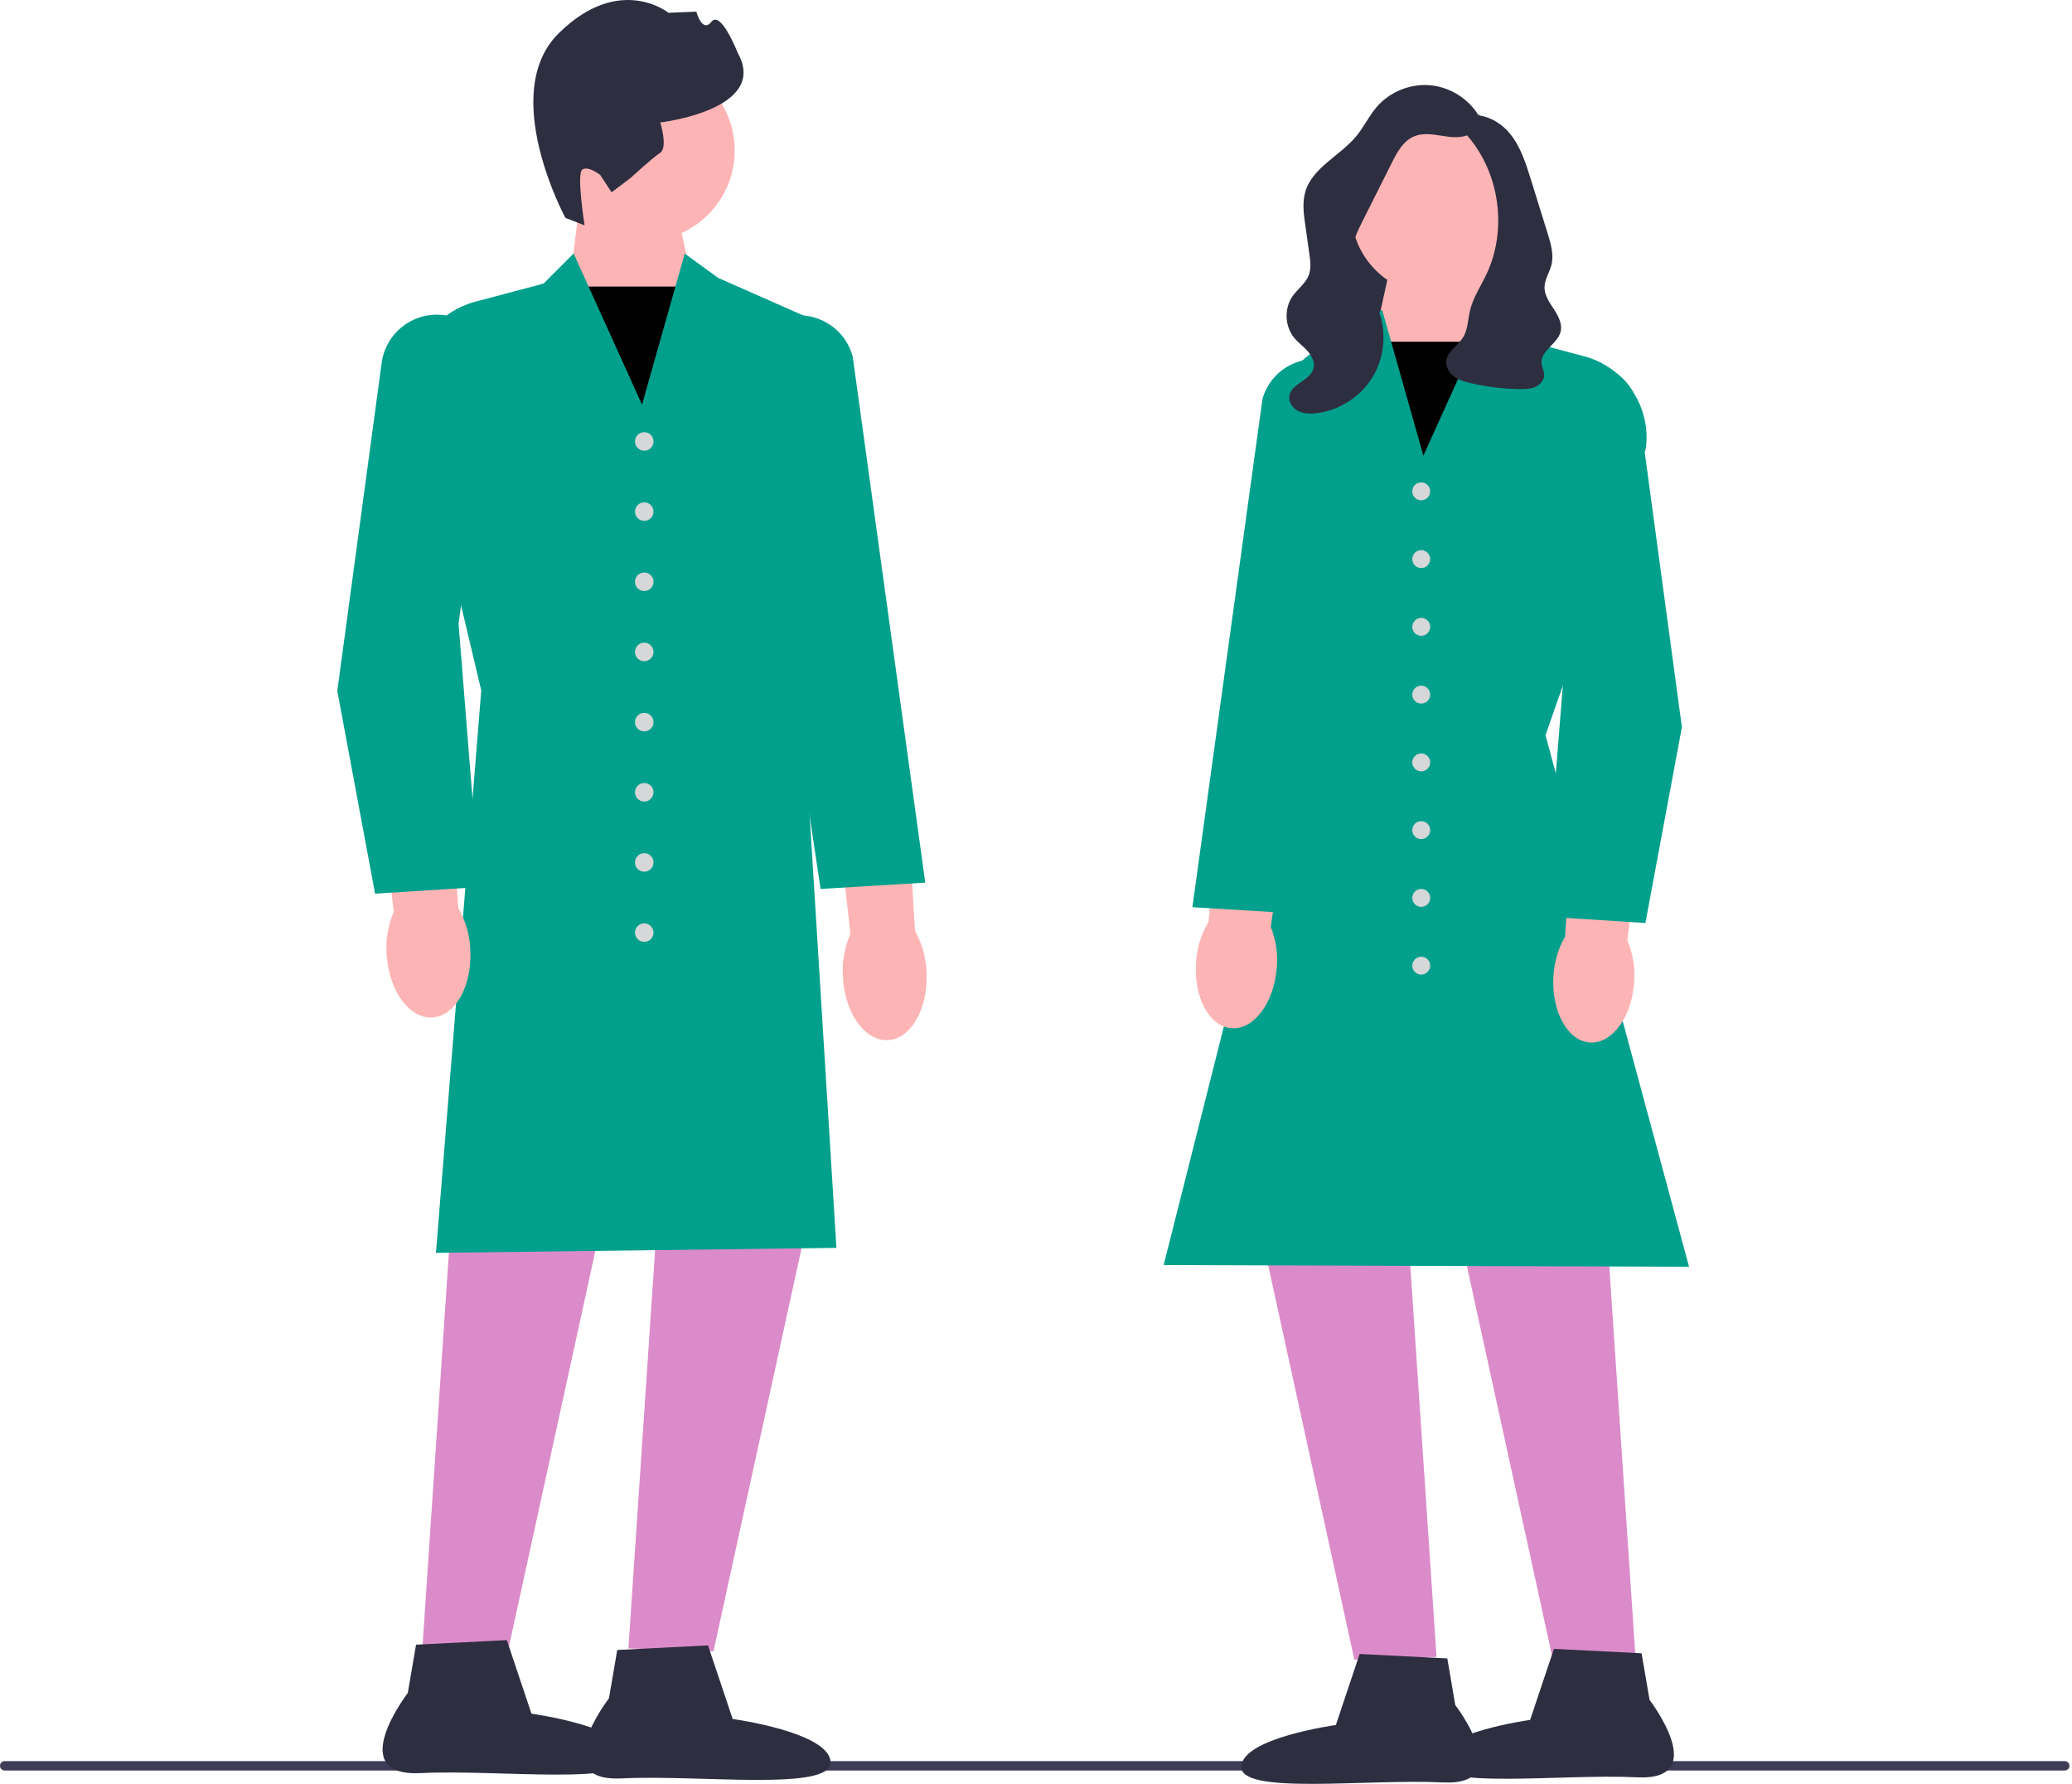 <svg width="503" height="433" viewBox="0 0 503 433" fill="none" xmlns="http://www.w3.org/2000/svg">
<path d="M0 428.566C0 429.198 0.508 429.705 1.139 429.705H501.241C501.873 429.705 502.381 429.198 502.381 428.566C502.381 427.934 501.873 427.426 501.241 427.426H1.139C0.508 427.426 0 427.934 0 428.566Z" fill="#3F3C57"/>
<path d="M163.168 46.012L168.607 70.828L157.039 105.371L138.402 68.258L140.988 46.727L163.168 46.012Z" fill="#FDB4B4"/>
<path d="M169.617 69.543H137.438V108.423H169.617V69.543Z" fill="black"/>
<path d="M156.385 58.512C168.522 58.512 178.361 48.673 178.361 36.536C178.361 24.399 168.522 14.56 156.385 14.56C144.248 14.56 134.409 24.399 134.409 36.536C134.409 48.673 144.248 58.512 156.385 58.512Z" fill="#FDB4B4"/>
<path d="M137.256 52.878C137.256 52.878 120.875 22.625 135.645 8.067C150.414 -6.492 162.27 3.101 162.27 3.101L169.04 2.828C169.04 2.828 170.452 8.156 172.729 5.271C175.006 2.387 179.12 12.891 179.12 12.891C186.757 26.644 160.284 29.725 160.284 29.725C160.284 29.725 162.196 35.814 160.253 37.089C158.31 38.364 153.119 43.162 153.119 43.162L148.472 46.671L145.711 42.464C145.711 42.464 142.826 40.187 141.369 41.143C139.912 42.1 141.916 54.684 141.916 54.684L137.256 52.878Z" fill="#2E2E41"/>
<path d="M110.892 275.442L102.49 400.772L123.145 401.472L150.451 276.493L110.892 275.442Z" fill="#DB8BC9"/>
<path d="M160.955 274.743L152.553 400.072L173.208 400.772L200.514 275.793L160.955 274.743Z" fill="#DB8BC9"/>
<path d="M105.833 304.077L116.829 167.575L99.966 96.496C98.513 85.93 105.17 75.932 115.445 73.206L131.945 68.829L139.248 61.525L155.859 98.208L166.233 61.553L174.324 67.438L198.321 78.025L198.31 78.272L194.461 164.136L203.053 302.861L202.672 302.866L105.833 304.077Z" fill="#00A08C"/>
<path d="M171.881 399.348L177.862 417.202C177.862 417.202 201.26 420.383 201.624 427.626C201.988 434.87 169.825 430.677 150.992 431.624C132.158 432.57 147.836 412.175 147.836 412.175L149.843 400.455L171.881 399.348Z" fill="#2E2E41"/>
<path d="M123.039 398.062L129.02 415.917C129.02 415.917 152.418 419.098 152.782 426.341C153.146 433.585 120.983 429.392 102.15 430.338C83.317 431.285 98.994 410.89 98.994 410.89L101.001 399.17L123.039 398.062Z" fill="#2E2E41"/>
<path d="M93.86 231.582C93.607 228.062 94.2 224.532 95.591 221.288L91.127 184.672L108.612 183.058L111.257 220.375C113.014 223.434 114.013 226.87 114.17 230.395C114.684 239.211 110.554 246.621 104.945 246.948C99.336 247.276 94.373 240.396 93.86 231.582Z" fill="#FDB4B4"/>
<path d="M204.606 236.957C204.391 233.434 205.023 229.911 206.449 226.683L202.385 190.02L219.886 188.597L222.124 225.94C223.848 229.018 224.809 232.465 224.928 235.991C225.346 244.813 221.136 252.177 215.523 252.443C209.911 252.709 205.023 245.776 204.606 236.957Z" fill="#FDB4B4"/>
<path d="M91.056 216.898L90.996 216.582L81.884 167.688L92.651 88.07C93.612 80.962 99.959 75.841 107.117 76.414C110.855 76.713 114.208 78.486 116.561 81.406C118.913 84.327 119.931 87.982 119.426 91.698L111.322 151.41L116.425 215.279L91.056 216.898Z" fill="#00A08C"/>
<path d="M199.206 215.751L180.885 93.455C179.933 89.869 180.49 86.116 182.463 82.927C184.435 79.738 187.544 77.564 191.216 76.804C198.242 75.351 205.18 79.646 207.013 86.58L224.614 214.215L199.206 215.751Z" fill="#00A08C"/>
<path d="M156.397 109.388C157.639 109.388 158.646 108.381 158.646 107.138C158.646 105.896 157.639 104.889 156.397 104.889C155.154 104.889 154.147 105.896 154.147 107.138C154.147 108.381 155.154 109.388 156.397 109.388Z" fill="#D6D7D8"/>
<path d="M156.397 126.418C157.639 126.418 158.646 125.41 158.646 124.168C158.646 122.926 157.639 121.919 156.397 121.919C155.154 121.919 154.147 122.926 154.147 124.168C154.147 125.41 155.154 126.418 156.397 126.418Z" fill="#D6D7D8"/>
<path d="M156.397 143.448C157.639 143.448 158.646 142.441 158.646 141.198C158.646 139.956 157.639 138.949 156.397 138.949C155.154 138.949 154.147 139.956 154.147 141.198C154.147 142.441 155.154 143.448 156.397 143.448Z" fill="#D6D7D8"/>
<path d="M156.397 160.478C157.639 160.478 158.646 159.471 158.646 158.229C158.646 156.987 157.639 155.979 156.397 155.979C155.154 155.979 154.147 156.987 154.147 158.229C154.147 159.471 155.154 160.478 156.397 160.478Z" fill="#D6D7D8"/>
<path d="M156.397 177.508C157.639 177.508 158.646 176.501 158.646 175.259C158.646 174.017 157.639 173.01 156.397 173.01C155.154 173.01 154.147 174.017 154.147 175.259C154.147 176.501 155.154 177.508 156.397 177.508Z" fill="#D6D7D8"/>
<path d="M156.397 194.539C157.639 194.539 158.646 193.532 158.646 192.289C158.646 191.047 157.639 190.04 156.397 190.04C155.154 190.04 154.147 191.047 154.147 192.289C154.147 193.532 155.154 194.539 156.397 194.539Z" fill="#D6D7D8"/>
<path d="M156.397 211.569C157.639 211.569 158.646 210.562 158.646 209.32C158.646 208.077 157.639 207.07 156.397 207.07C155.154 207.07 154.147 208.077 154.147 209.32C154.147 210.562 155.154 211.569 156.397 211.569Z" fill="#D6D7D8"/>
<path d="M156.397 228.599C157.639 228.599 158.646 227.592 158.646 226.35C158.646 225.108 157.639 224.101 156.397 224.101C155.154 224.101 154.147 225.108 154.147 226.35C154.147 227.592 155.154 228.599 156.397 228.599Z" fill="#D6D7D8"/>
<path d="M327.038 51.468L354.096 36.645V78.996H322.803L327.038 51.468Z" fill="#2E2E41"/>
<path d="M359.898 60.91L362.395 81.703L344.397 117.542L333.227 84.185L338.478 60.22L359.898 60.91Z" fill="#FDB4B4"/>
<path d="M363.326 82.944H332.251V120.49H363.326V82.944Z" fill="black"/>
<path d="M388.961 281.778L397.074 402.807L377.128 403.483L350.759 282.793L388.961 281.778Z" fill="#DB8BC9"/>
<path d="M340.617 281.102L348.731 402.131L328.784 402.807L302.415 282.116L340.617 281.102Z" fill="#DB8BC9"/>
<path d="M410.034 307.448L409.558 307.446L282.492 307.031L282.606 306.581L315.275 177.149L307.091 111.829C305.541 99.451 312.167 87.752 323.579 82.717L327.699 80.9L335.526 75.208L345.539 110.589L361.574 75.18L368.637 82.243L384.567 86.469C394.496 89.103 400.929 98.764 399.53 108.94L399.513 109.011L375.186 178.426L410.034 307.448Z" fill="#00A08C"/>
<path d="M330.065 401.432L351.347 402.501L353.285 413.819C353.285 413.819 368.425 433.514 350.238 432.6C332.051 431.686 300.991 435.735 301.343 428.74C301.694 421.745 324.289 418.673 324.289 418.673L330.065 401.432Z" fill="#2E2E41"/>
<path d="M377.23 400.19L398.512 401.26L400.45 412.578C400.45 412.578 415.59 432.273 397.403 431.359C379.216 430.445 348.156 434.494 348.508 427.499C348.859 420.504 371.454 417.432 371.454 417.432L377.23 400.19Z" fill="#2E2E41"/>
<path d="M396.719 238.181C396.224 246.693 391.431 253.336 386.014 253.02C380.598 252.704 376.61 245.549 377.106 237.035C377.258 233.631 378.223 230.313 379.919 227.358L382.473 191.322L399.358 192.881L395.048 228.241C396.391 231.373 396.964 234.782 396.719 238.181Z" fill="#FDB4B4"/>
<path d="M309.949 234.945C309.272 243.444 304.339 249.984 298.93 249.553C293.522 249.121 289.687 241.883 290.365 233.381C290.589 229.981 291.624 226.685 293.383 223.767L296.704 187.793L313.552 189.711L308.49 224.971C309.766 228.132 310.266 231.552 309.949 234.945Z" fill="#FDB4B4"/>
<path d="M399.439 224.014L374.916 222.449L374.946 222.081L379.845 160.76L372.02 103.098C371.532 99.507 372.515 95.974 374.789 93.151C377.063 90.328 380.304 88.614 383.918 88.325C390.836 87.779 396.971 92.721 397.9 99.592L408.298 176.48L408.287 176.538L399.439 224.014Z" fill="#00A08C"/>
<path d="M314.031 221.665L289.47 220.18L289.524 219.793L306.46 96.954C308.242 90.207 314.951 86.057 321.739 87.461C325.288 88.195 328.293 90.297 330.2 93.38C332.106 96.462 332.645 100.089 331.717 103.593L314.031 221.665Z" fill="#00A08C"/>
<path d="M345.018 121.421C346.217 121.421 347.19 120.448 347.19 119.249C347.19 118.049 346.217 117.077 345.018 117.077C343.818 117.077 342.846 118.049 342.846 119.249C342.846 120.448 343.818 121.421 345.018 121.421Z" fill="#D6D7D8"/>
<path d="M345.018 137.867C346.217 137.867 347.19 136.894 347.19 135.695C347.19 134.495 346.217 133.522 345.018 133.522C343.818 133.522 342.846 134.495 342.846 135.695C342.846 136.894 343.818 137.867 345.018 137.867Z" fill="#D6D7D8"/>
<path d="M345.018 154.312C346.217 154.312 347.19 153.34 347.19 152.14C347.19 150.941 346.217 149.968 345.018 149.968C343.818 149.968 342.846 150.941 342.846 152.14C342.846 153.34 343.818 154.312 345.018 154.312Z" fill="#D6D7D8"/>
<path d="M345.018 170.758C346.217 170.758 347.19 169.786 347.19 168.586C347.19 167.387 346.217 166.414 345.018 166.414C343.818 166.414 342.846 167.387 342.846 168.586C342.846 169.786 343.818 170.758 345.018 170.758Z" fill="#D6D7D8"/>
<path d="M345.018 187.205C346.217 187.205 347.19 186.232 347.19 185.032C347.19 183.833 346.217 182.86 345.018 182.86C343.818 182.86 342.846 183.833 342.846 185.032C342.846 186.232 343.818 187.205 345.018 187.205Z" fill="#D6D7D8"/>
<path d="M345.018 203.65C346.217 203.65 347.19 202.678 347.19 201.478C347.19 200.279 346.217 199.306 345.018 199.306C343.818 199.306 342.846 200.279 342.846 201.478C342.846 202.678 343.818 203.65 345.018 203.65Z" fill="#D6D7D8"/>
<path d="M345.018 220.096C346.217 220.096 347.19 219.124 347.19 217.924C347.19 216.724 346.217 215.752 345.018 215.752C343.818 215.752 342.846 216.724 342.846 217.924C342.846 219.124 343.818 220.096 345.018 220.096Z" fill="#D6D7D8"/>
<path d="M345.018 236.542C346.217 236.542 347.19 235.569 347.19 234.37C347.19 233.17 346.217 232.198 345.018 232.198C343.818 232.198 342.846 233.17 342.846 234.37C342.846 235.569 343.818 236.542 345.018 236.542Z" fill="#D6D7D8"/>
<path d="M348.315 71.522C359.535 71.522 368.631 62.426 368.631 51.205C368.631 39.985 359.535 30.889 348.315 30.889C337.094 30.889 327.998 39.985 327.998 51.205C327.998 62.426 337.094 71.522 348.315 71.522Z" fill="#FDB4B4"/>
<path d="M358.962 27.488C359.936 29.468 358.392 31.941 356.349 32.774C354.305 33.606 351.997 33.269 349.818 32.922C347.639 32.576 345.327 32.247 343.29 33.094C340.654 34.191 339.168 36.94 337.888 39.492C335.497 44.255 333.107 49.019 330.717 53.783C329.549 56.11 328.355 58.542 328.332 61.146C328.291 65.925 332.082 69.745 334.122 74.068C336.606 79.331 336.401 85.78 333.589 90.875C330.776 95.97 325.427 99.579 319.65 100.282C318.13 100.466 316.521 100.446 315.155 99.756C313.788 99.065 312.745 97.557 312.998 96.047C313.493 93.094 318.006 92.403 318.835 89.525C319.268 88.023 318.501 86.419 317.468 85.246C316.435 84.072 315.129 83.157 314.143 81.943C311.871 79.144 311.72 74.824 313.791 71.873C315.008 70.139 316.89 68.851 317.676 66.883C318.347 65.207 318.103 63.322 317.849 61.534C317.523 59.237 317.197 56.939 316.871 54.642C316.49 51.962 316.115 49.185 316.867 46.585C318.591 40.625 325.32 37.826 329.267 33.039C331.101 30.814 332.334 28.139 334.215 25.955C337.373 22.289 342.343 20.267 347.163 20.687C351.982 21.108 356.527 23.96 359.002 28.117" fill="#2E2E41"/>
<path d="M355.755 27.864C354.762 28.219 354.394 29.512 354.679 30.526C354.965 31.541 355.713 32.347 356.398 33.149C364.143 42.213 365.943 55.923 360.801 66.68C359.433 69.541 357.611 72.233 356.873 75.317C356.336 77.562 356.365 80.023 355.12 81.966C353.852 83.944 351.341 85.269 351.092 87.605C350.933 89.105 351.847 90.561 353.072 91.44C354.296 92.319 355.793 92.721 357.264 93.049C361.089 93.901 365 94.366 368.917 94.435C370.195 94.457 371.513 94.43 372.684 93.921C373.856 93.412 374.856 92.308 374.87 91.031C374.88 90.027 374.301 89.101 374.227 88.099C374.006 85.099 378.043 83.503 378.83 80.599C379.347 78.69 378.328 76.725 377.243 75.072C376.157 73.418 374.919 71.682 374.945 69.704C374.971 67.811 376.159 66.144 376.621 64.307C377.26 61.767 376.475 59.111 375.697 56.61C375.035 54.484 374.373 52.358 373.712 50.231C373.008 47.971 372.305 45.711 371.601 43.451C370.373 39.505 369.084 35.445 366.427 32.281C363.77 29.116 359.366 27.042 355.441 28.334" fill="#2E2E41"/>
</svg>
